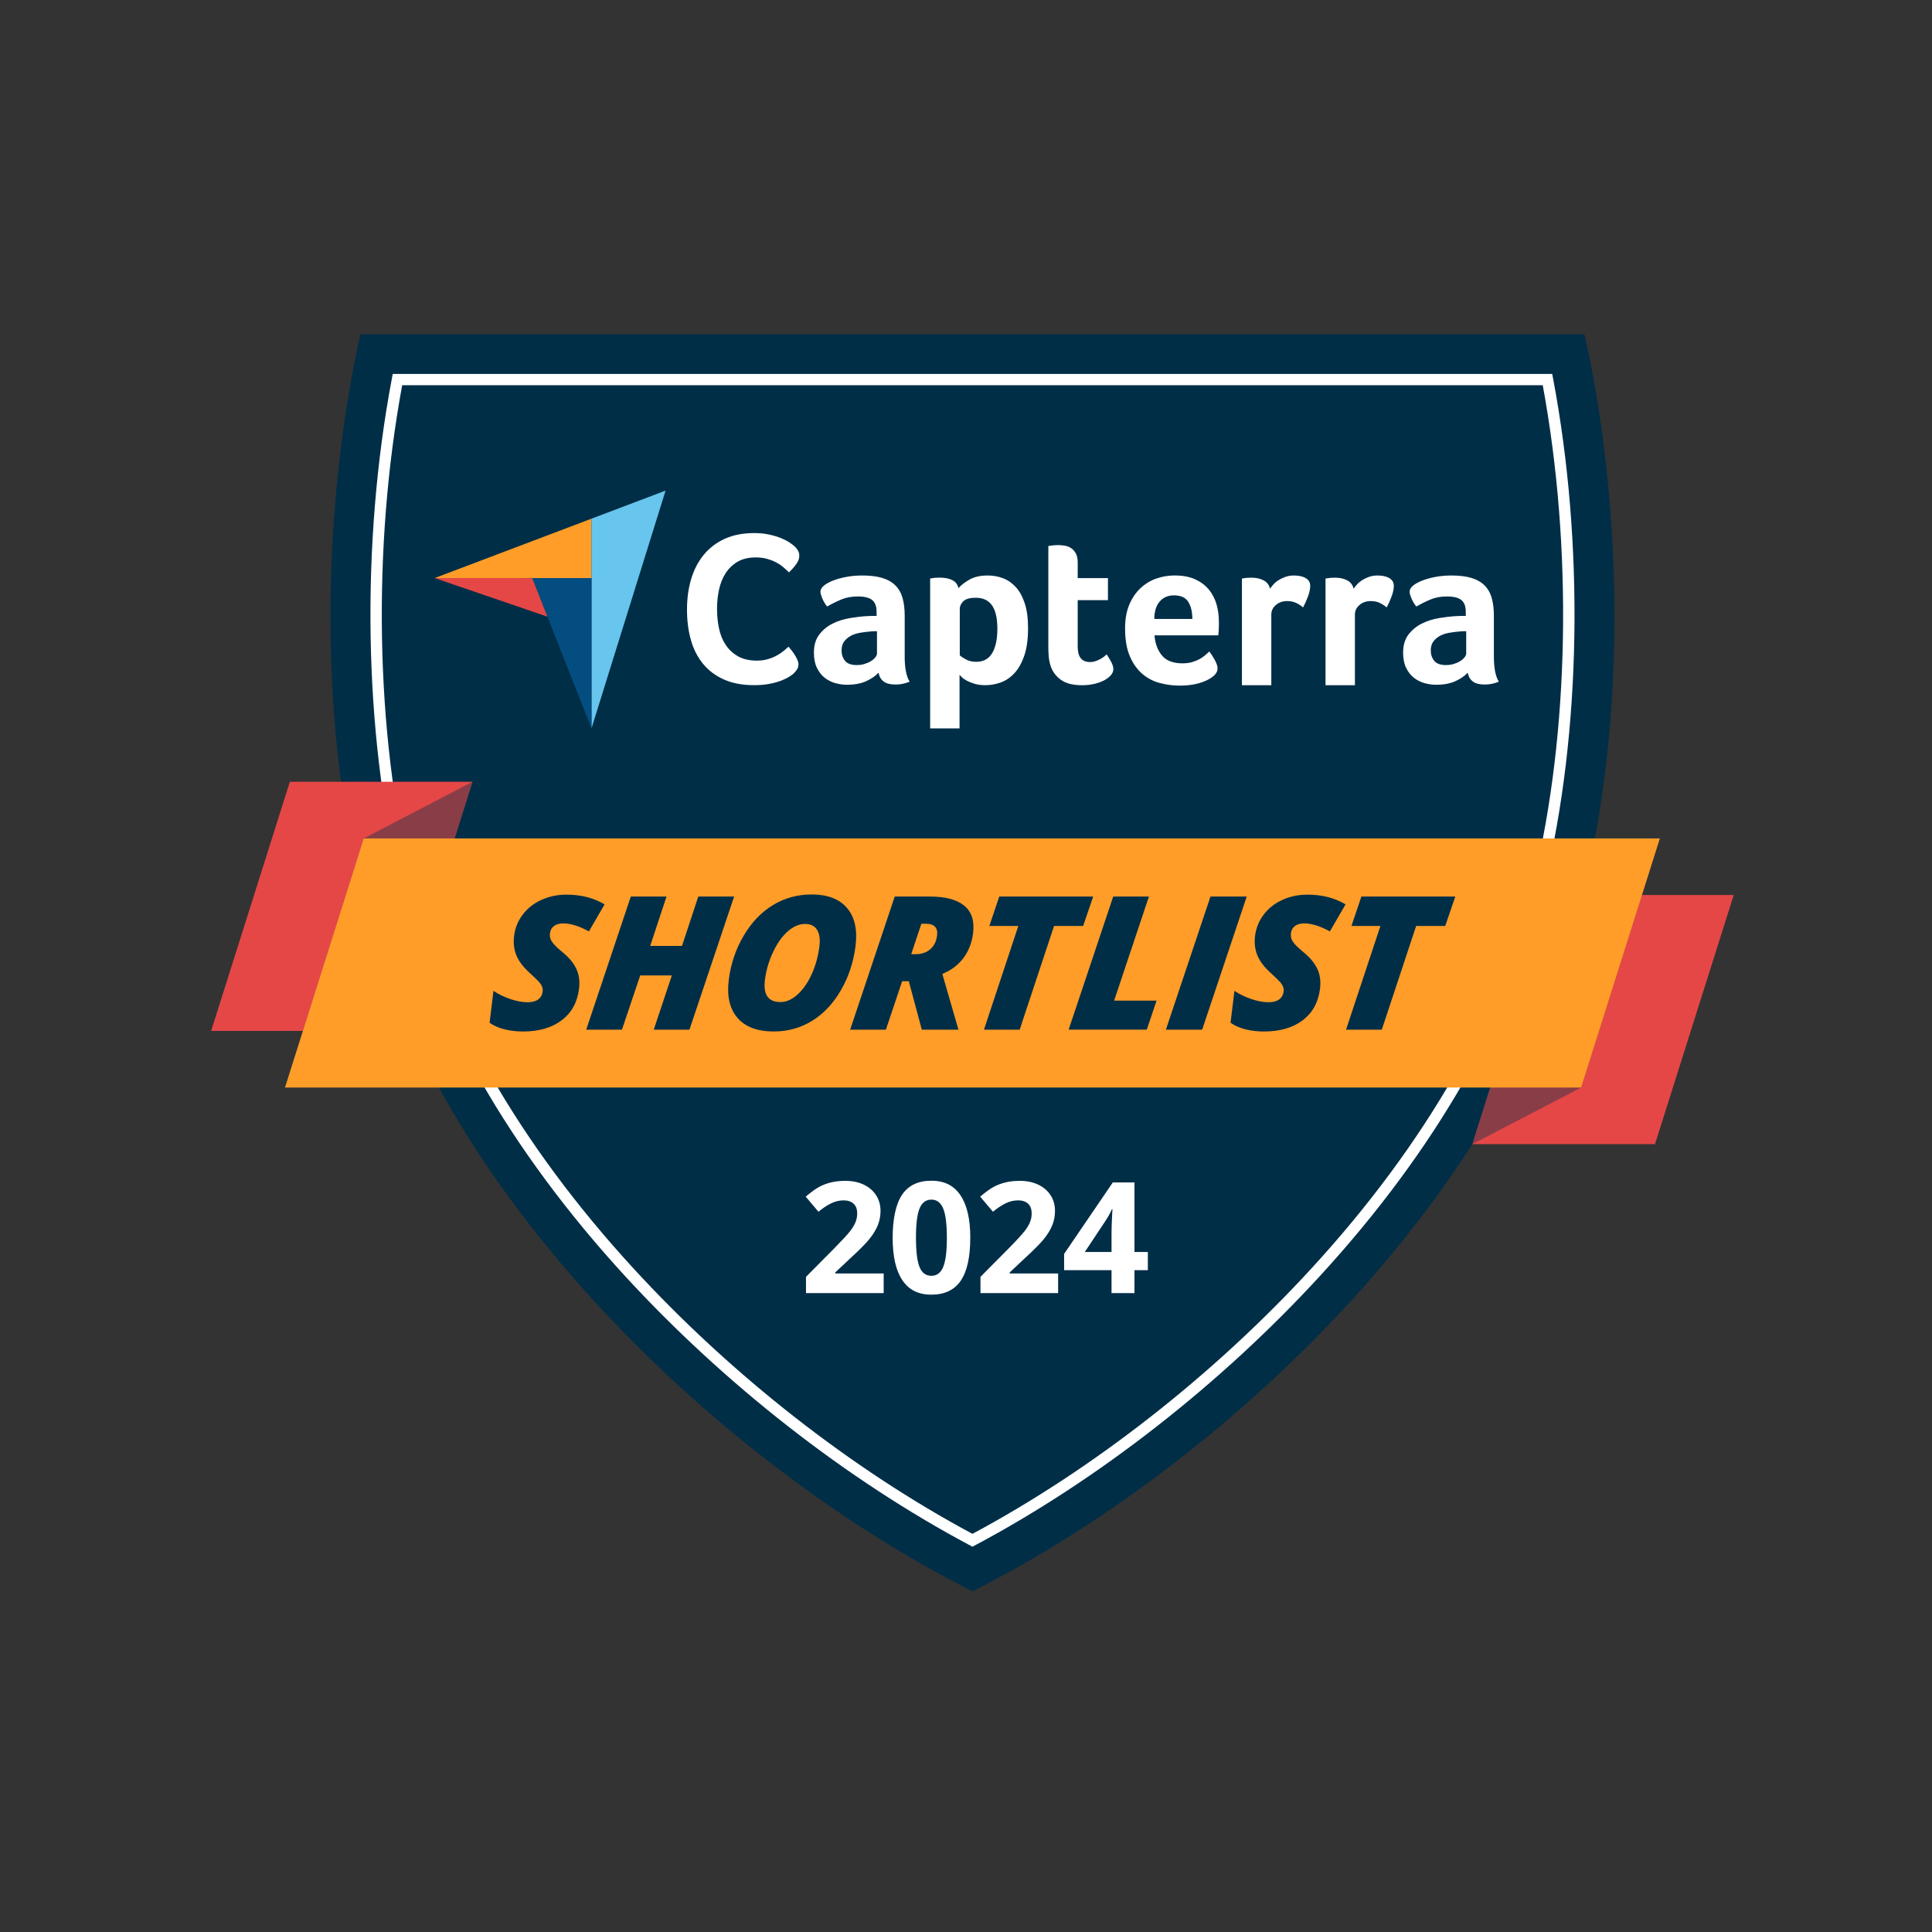<?xml version="1.0" encoding="UTF-8"?> <svg xmlns="http://www.w3.org/2000/svg" width="126" height="126" viewBox="0 0 126 126" fill="none"><rect x="0" y="0" width="126" height="126" fill="#333333" stroke="none"/><path d="M103.275 58.189C98.457 78.138 79.453 95.72 63.422 103.781C47.389 95.72 28.385 78.138 23.569 58.189C20.348 44.836 21.49 30.652 23.51 21.801H103.334C105.353 30.652 106.494 44.836 103.275 58.189Z" fill="#002E47"></path><path d="M63.422 100.872L63.248 100.779C55.219 96.509 47.222 90.262 40.733 83.188C33.221 74.996 28.157 66.142 26.09 57.585C23.72 47.754 23.521 35.456 25.557 24.687L25.615 24.386H101.23L101.288 24.687C103.325 35.456 103.125 47.754 100.754 57.585C98.688 66.142 93.624 74.995 86.112 83.186C79.623 90.261 71.626 96.508 63.597 100.778L63.422 100.871V100.872ZM26.229 25.124C24.271 35.724 24.485 47.77 26.81 57.412C28.848 65.847 33.851 74.589 41.279 82.687C47.665 89.65 55.523 95.804 63.421 100.033C71.319 95.804 79.176 89.65 85.563 82.687C92.992 74.588 97.995 65.847 100.032 57.412C102.357 47.768 102.571 35.722 100.613 25.122H26.229V25.124Z" fill="white"></path><path d="M13.77 67.234L18.904 50.986H30.816L25.682 67.234H13.77Z" fill="#E54747"></path><g opacity="0.4"><path d="M18.585 70.927L23.721 54.679L30.815 50.986L25.681 67.234L18.585 70.927Z" fill="#002E47"></path></g><path d="M113.069 58.371L107.935 74.619H96.022L101.157 58.371H113.069Z" fill="#E54747"></path><g opacity="0.4"><path d="M108.254 54.679L103.118 70.927L96.023 74.619L101.158 58.371L108.254 54.679Z" fill="#002E47"></path></g><path d="M108.253 54.679L103.118 70.927H18.586L23.721 54.679H108.253Z" fill="#FF9D28"></path><path d="M37.763 64.487C37.655 65.365 37.279 66.048 36.636 66.537C35.992 67.027 35.148 67.271 34.104 67.271C33.667 67.271 33.26 67.222 32.883 67.125C32.506 67.028 32.188 66.887 31.929 66.7L32.184 64.622C32.492 64.831 32.853 65.007 33.265 65.149C33.679 65.293 34.06 65.364 34.41 65.364C34.703 65.364 34.934 65.302 35.1 65.179C35.266 65.056 35.363 64.883 35.39 64.656C35.404 64.549 35.39 64.45 35.356 64.357C35.322 64.264 35.263 64.171 35.187 64.078C35.112 63.985 34.902 63.78 34.559 63.463C34.14 63.092 33.849 62.71 33.686 62.324C33.523 61.936 33.47 61.511 33.527 61.047C33.59 60.528 33.778 60.062 34.089 59.65C34.401 59.236 34.808 58.915 35.309 58.688C35.813 58.46 36.357 58.346 36.945 58.346C37.894 58.346 38.722 58.558 39.429 58.982L38.408 60.744C37.772 60.396 37.215 60.222 36.738 60.222C36.484 60.222 36.281 60.278 36.131 60.389C35.98 60.5 35.892 60.662 35.865 60.875C35.841 61.069 35.885 61.251 35.998 61.418C36.11 61.586 36.335 61.811 36.675 62.091C37.101 62.436 37.404 62.798 37.584 63.178C37.763 63.557 37.824 63.993 37.763 64.484V64.487Z" fill="#002E47"></path><path d="M44.965 67.152H42.636L43.815 63.614H41.753L40.562 67.152H38.232L41.139 58.471H43.468L42.406 61.688H44.478L45.541 58.471H47.877L44.964 67.152H44.965Z" fill="#002E47"></path><path d="M52.937 58.334C53.97 58.334 54.737 58.628 55.239 59.215C55.741 59.803 55.927 60.624 55.798 61.676C55.67 62.729 55.354 63.691 54.851 64.564C54.349 65.438 53.722 66.106 52.969 66.572C52.216 67.037 51.381 67.27 50.464 67.27C49.396 67.27 48.607 66.975 48.098 66.384C47.588 65.794 47.397 64.976 47.526 63.926C47.655 62.877 47.977 61.914 48.494 61.035C49.011 60.157 49.65 59.486 50.412 59.025C51.174 58.565 52.015 58.334 52.937 58.334ZM53.442 61.701C53.497 61.25 53.445 60.896 53.286 60.64C53.127 60.385 52.866 60.258 52.504 60.258C52.111 60.258 51.73 60.424 51.358 60.757C50.988 61.089 50.669 61.546 50.4 62.128C50.131 62.71 49.96 63.306 49.886 63.915C49.768 64.873 50.106 65.353 50.901 65.353C51.279 65.353 51.65 65.189 52.013 64.86C52.377 64.53 52.687 64.088 52.939 63.53C53.192 62.973 53.36 62.362 53.441 61.702H53.442V61.701Z" fill="#002E47"></path><path d="M58.836 63.993L57.775 67.152H55.445L58.352 58.471H60.658C61.658 58.471 62.4 58.669 62.884 59.065C63.368 59.461 63.56 60.057 63.462 60.852C63.387 61.47 63.18 62.008 62.842 62.467C62.503 62.926 62.041 63.277 61.456 63.518L62.508 67.152H60.119L59.27 63.993H58.836ZM59.428 62.229H59.732C60.109 62.229 60.423 62.121 60.671 61.906C60.921 61.69 61.069 61.388 61.115 61C61.146 60.754 61.1 60.567 60.978 60.438C60.856 60.31 60.666 60.245 60.404 60.245H60.089L59.428 62.228V62.229Z" fill="#002E47"></path><path d="M66.5 67.152H64.171L66.412 60.389H64.523L65.17 58.471H71.296L70.638 60.389H68.743L66.501 67.152H66.5Z" fill="#002E47"></path><path d="M69.694 67.152L72.601 58.471H74.93L72.661 65.257H75.429L74.791 67.151H69.694V67.152Z" fill="#002E47"></path><path d="M76.037 67.152L78.944 58.471H81.308L78.402 67.152H76.037Z" fill="#002E47"></path><path d="M86.088 64.487C85.979 65.365 85.604 66.048 84.961 66.537C84.316 67.027 83.472 67.271 82.429 67.271C81.991 67.271 81.584 67.222 81.207 67.125C80.83 67.028 80.512 66.887 80.253 66.7L80.508 64.622C80.816 64.831 81.177 65.007 81.59 65.149C82.004 65.293 82.385 65.364 82.734 65.364C83.028 65.364 83.258 65.302 83.424 65.179C83.59 65.056 83.687 64.883 83.715 64.656C83.728 64.549 83.716 64.45 83.68 64.357C83.645 64.264 83.587 64.171 83.512 64.078C83.436 63.985 83.227 63.78 82.884 63.463C82.464 63.092 82.174 62.71 82.01 62.324C81.847 61.936 81.794 61.511 81.851 61.047C81.915 60.528 82.102 60.062 82.413 59.65C82.725 59.236 83.132 58.915 83.634 58.688C84.137 58.46 84.681 58.346 85.269 58.346C86.218 58.346 87.046 58.558 87.753 58.982L86.732 60.744C86.096 60.396 85.539 60.222 85.062 60.222C84.809 60.222 84.606 60.278 84.455 60.389C84.304 60.5 84.216 60.662 84.189 60.875C84.166 61.069 84.209 61.251 84.322 61.418C84.434 61.586 84.659 61.811 84.999 62.091C85.425 62.436 85.728 62.798 85.908 63.178C86.088 63.557 86.148 63.993 86.088 64.484V64.487Z" fill="#002E47"></path><path d="M90.115 67.152H87.786L90.028 60.389H88.138L88.786 58.471H94.911L94.253 60.389H92.358L90.117 67.152H90.115Z" fill="#002E47"></path><path d="M28.348 37.7L34.709 37.701H38.576V33.826L28.348 37.7Z" fill="#FF9D28"></path><path d="M38.575 33.826V47.507L43.406 31.997L38.575 33.826Z" fill="#68C5ED"></path><path d="M38.575 37.701H34.708L38.575 47.507V37.701Z" fill="#044D80"></path><path d="M28.348 37.7L35.7 40.217L34.709 37.701L28.348 37.7Z" fill="#E54747"></path><path d="M51.779 43.906C51.723 43.962 51.63 44.032 51.499 44.117C51.369 44.202 51.198 44.287 50.988 44.373C50.778 44.458 50.52 44.531 50.218 44.593C49.913 44.654 49.566 44.684 49.174 44.684C48.417 44.684 47.764 44.561 47.212 44.315C46.661 44.069 46.206 43.728 45.847 43.288C45.488 42.848 45.223 42.329 45.056 41.729C44.887 41.129 44.804 40.471 44.804 39.753C44.804 39.036 44.894 38.372 45.077 37.762C45.259 37.153 45.532 36.627 45.896 36.183C46.261 35.739 46.716 35.392 47.262 35.142C47.809 34.892 48.45 34.766 49.188 34.766C49.553 34.766 49.882 34.799 50.175 34.866C50.47 34.931 50.726 35.009 50.946 35.099C51.165 35.19 51.347 35.284 51.492 35.382C51.638 35.482 51.748 35.564 51.822 35.63C51.905 35.705 51.978 35.795 52.038 35.899C52.099 36.003 52.129 36.116 52.129 36.239C52.129 36.428 52.059 36.617 51.919 36.806C51.779 36.995 51.624 37.169 51.457 37.331C51.344 37.217 51.218 37.102 51.078 36.984C50.939 36.866 50.782 36.762 50.61 36.672C50.437 36.582 50.241 36.507 50.022 36.445C49.802 36.384 49.557 36.354 49.285 36.354C48.81 36.354 48.409 36.451 48.087 36.645C47.765 36.839 47.506 37.092 47.31 37.403C47.114 37.715 46.974 38.071 46.889 38.473C46.805 38.875 46.763 39.283 46.763 39.699C46.763 40.143 46.805 40.568 46.889 40.973C46.972 41.379 47.118 41.739 47.324 42.05C47.529 42.361 47.798 42.612 48.13 42.801C48.461 42.99 48.874 43.084 49.369 43.084C49.631 43.084 49.871 43.051 50.09 42.985C50.309 42.919 50.503 42.838 50.671 42.744C50.84 42.65 50.987 42.551 51.113 42.446C51.239 42.342 51.344 42.252 51.428 42.177C51.484 42.243 51.549 42.323 51.624 42.417C51.698 42.512 51.769 42.612 51.834 42.715C51.9 42.819 51.956 42.923 52.002 43.027C52.049 43.131 52.072 43.225 52.072 43.31C52.072 43.433 52.049 43.537 52.002 43.621C51.956 43.706 51.88 43.8 51.778 43.904" fill="white"></path><path d="M59.001 42.819C59.001 43.569 59.109 44.116 59.324 44.459C59.156 44.526 58.998 44.572 58.853 44.601C58.707 44.63 58.554 44.643 58.395 44.643C58.056 44.643 57.8 44.576 57.627 44.444C57.453 44.311 57.343 44.121 57.295 43.874C57.088 44.093 56.816 44.279 56.478 44.43C56.14 44.582 55.727 44.658 55.237 44.658C54.984 44.658 54.73 44.623 54.477 44.552C54.223 44.481 53.993 44.365 53.786 44.203C53.579 44.042 53.41 43.826 53.279 43.557C53.147 43.287 53.081 42.959 53.081 42.569C53.081 42.086 53.196 41.693 53.426 41.39C53.657 41.087 53.946 40.848 54.293 40.673C54.641 40.498 55.017 40.378 55.421 40.311C55.826 40.244 56.196 40.201 56.534 40.182C56.647 40.173 56.758 40.169 56.866 40.169H57.169V39.909C57.169 39.544 57.073 39.285 56.88 39.13C56.687 38.977 56.374 38.899 55.942 38.899C55.538 38.899 55.179 38.966 54.865 39.099C54.549 39.231 54.242 39.384 53.942 39.555C53.81 39.394 53.705 39.215 53.625 39.021C53.546 38.827 53.506 38.681 53.506 38.586C53.506 38.454 53.579 38.325 53.724 38.201C53.869 38.078 54.069 37.966 54.323 37.866C54.577 37.767 54.867 37.686 55.196 37.624C55.525 37.563 55.872 37.532 56.24 37.532C56.747 37.532 57.177 37.584 57.53 37.689C57.882 37.794 58.169 37.955 58.389 38.174C58.61 38.392 58.768 38.666 58.861 38.994C58.954 39.322 59.002 39.704 59.002 40.141V42.821L59.001 42.819ZM57.197 41.166H56.999C56.933 41.166 56.868 41.172 56.802 41.18C56.567 41.199 56.334 41.227 56.104 41.266C55.874 41.304 55.669 41.371 55.491 41.465C55.313 41.561 55.168 41.684 55.054 41.836C54.941 41.987 54.885 42.183 54.885 42.42C54.885 42.687 54.961 42.912 55.11 43.097C55.261 43.282 55.514 43.374 55.871 43.374C56.049 43.374 56.219 43.351 56.378 43.303C56.537 43.255 56.678 43.194 56.8 43.117C56.922 43.041 57.018 42.959 57.09 42.867C57.16 42.777 57.195 42.694 57.195 42.618V41.165H57.197V41.166Z" fill="white"></path><path d="M62.509 38.358C62.658 38.178 62.893 37.995 63.211 37.809C63.529 37.623 63.932 37.532 64.418 37.532C64.765 37.532 65.096 37.59 65.41 37.709C65.724 37.828 66.002 38.021 66.246 38.286C66.49 38.552 66.683 38.903 66.829 39.341C66.974 39.778 67.047 40.315 67.047 40.952C67.047 41.692 66.962 42.303 66.793 42.782C66.624 43.262 66.406 43.642 66.14 43.923C65.873 44.203 65.576 44.4 65.248 44.515C64.92 44.628 64.593 44.686 64.265 44.686C63.993 44.686 63.756 44.654 63.555 44.593C63.353 44.531 63.182 44.462 63.042 44.386C62.902 44.31 62.794 44.235 62.718 44.158C62.643 44.082 62.596 44.03 62.579 44.001V47.504H60.662V37.73C60.709 37.72 60.766 37.711 60.832 37.701C60.89 37.691 60.956 37.685 61.031 37.679C61.106 37.675 61.197 37.672 61.301 37.672C61.614 37.672 61.878 37.724 62.096 37.829C62.314 37.935 62.451 38.109 62.509 38.357M65.046 40.994C65.046 40.708 65.023 40.443 64.976 40.196C64.93 39.949 64.853 39.736 64.745 39.555C64.638 39.375 64.493 39.234 64.31 39.134C64.128 39.035 63.906 38.985 63.645 38.985C63.253 38.985 62.979 39.062 62.825 39.214C62.672 39.365 62.594 39.532 62.594 39.712V42.735C62.668 42.811 62.801 42.901 62.993 43.005C63.185 43.11 63.407 43.162 63.659 43.162C64.136 43.162 64.486 42.972 64.71 42.593C64.935 42.213 65.046 41.68 65.046 40.997" fill="white"></path><path d="M68.526 43.446C68.461 43.257 68.418 43.057 68.399 42.848C68.38 42.639 68.37 42.43 68.37 42.221V35.608C68.436 35.598 68.506 35.589 68.581 35.579C68.647 35.569 68.717 35.563 68.792 35.557C68.868 35.553 68.943 35.55 69.017 35.55C69.168 35.55 69.317 35.564 69.468 35.593C69.619 35.621 69.755 35.679 69.877 35.764C69.999 35.85 70.097 35.966 70.173 36.113C70.248 36.261 70.285 36.453 70.285 36.69V37.702H72.258V39.142H70.285V42.183C70.285 42.845 70.553 43.177 71.089 43.177C71.22 43.177 71.345 43.155 71.462 43.113C71.579 43.071 71.685 43.023 71.778 42.971C71.871 42.919 71.955 42.864 72.025 42.807C72.095 42.75 72.144 42.707 72.173 42.678C72.314 42.888 72.423 43.069 72.497 43.221C72.572 43.374 72.609 43.517 72.609 43.651C72.609 43.776 72.56 43.899 72.461 44.019C72.362 44.139 72.224 44.25 72.046 44.35C71.867 44.451 71.651 44.531 71.397 44.594C71.144 44.657 70.867 44.688 70.565 44.688C69.982 44.688 69.529 44.574 69.205 44.347C68.882 44.119 68.653 43.819 68.521 43.449" fill="white"></path><path d="M77.116 43.261C77.352 43.261 77.559 43.235 77.739 43.183C77.918 43.131 78.079 43.067 78.22 42.99C78.361 42.914 78.484 42.832 78.587 42.74C78.692 42.65 78.785 42.567 78.87 42.49C78.982 42.632 79.1 42.815 79.223 43.039C79.345 43.263 79.407 43.445 79.407 43.589C79.407 43.798 79.289 43.988 79.055 44.158C78.857 44.31 78.578 44.441 78.216 44.55C77.854 44.66 77.429 44.714 76.941 44.714C76.499 44.714 76.065 44.657 75.637 44.544C75.209 44.43 74.828 44.231 74.495 43.945C74.162 43.66 73.892 43.278 73.685 42.797C73.478 42.318 73.375 41.713 73.375 40.98C73.375 40.382 73.467 39.867 73.649 39.434C73.833 39.002 74.077 38.642 74.383 38.357C74.688 38.071 75.032 37.862 75.419 37.73C75.804 37.597 76.199 37.53 76.604 37.53C77.13 37.53 77.576 37.614 77.943 37.78C78.309 37.947 78.608 38.17 78.838 38.45C79.069 38.73 79.234 39.051 79.339 39.412C79.441 39.772 79.493 40.152 79.493 40.553V40.752C79.493 40.829 79.491 40.909 79.487 40.994C79.483 41.08 79.477 41.163 79.473 41.244C79.467 41.325 79.461 41.389 79.452 41.437H75.294C75.331 41.96 75.492 42.394 75.775 42.742C76.058 43.089 76.506 43.262 77.119 43.262M77.762 40.368C77.762 39.912 77.674 39.541 77.5 39.256C77.325 38.97 77.011 38.828 76.557 38.828C76.169 38.828 75.861 38.964 75.629 39.234C75.397 39.505 75.282 39.883 75.282 40.367H77.763H77.762V40.368Z" fill="white"></path><path d="M82.828 38.394C82.884 38.309 82.96 38.215 83.053 38.111C83.146 38.007 83.261 37.913 83.398 37.828C83.534 37.743 83.685 37.672 83.849 37.616C84.014 37.56 84.189 37.532 84.379 37.532C84.491 37.532 84.612 37.541 84.738 37.56C84.865 37.579 84.982 37.615 85.09 37.667C85.198 37.719 85.285 37.79 85.351 37.879C85.416 37.969 85.449 38.08 85.449 38.211C85.449 38.418 85.397 38.656 85.294 38.925C85.19 39.194 85.087 39.424 84.984 39.614C84.824 39.481 84.665 39.379 84.505 39.308C84.344 39.237 84.156 39.201 83.941 39.201C83.651 39.201 83.405 39.287 83.208 39.458C83.01 39.63 82.912 39.834 82.912 40.073V44.687H80.995V37.732C81.042 37.723 81.098 37.713 81.164 37.704C81.22 37.694 81.286 37.687 81.361 37.682C81.437 37.678 81.526 37.675 81.629 37.675C81.929 37.675 82.189 37.734 82.411 37.851C82.632 37.969 82.77 38.151 82.827 38.395" fill="white"></path><path d="M88.279 38.394C88.335 38.309 88.41 38.215 88.505 38.111C88.598 38.007 88.713 37.913 88.85 37.828C88.986 37.743 89.137 37.672 89.302 37.616C89.466 37.56 89.642 37.532 89.831 37.532C89.943 37.532 90.064 37.541 90.19 37.56C90.317 37.579 90.434 37.615 90.542 37.667C90.651 37.719 90.737 37.79 90.803 37.879C90.868 37.969 90.901 38.08 90.901 38.211C90.901 38.418 90.849 38.656 90.746 38.925C90.642 39.194 90.54 39.424 90.437 39.614C90.276 39.481 90.117 39.379 89.957 39.308C89.796 39.237 89.609 39.201 89.393 39.201C89.103 39.201 88.857 39.287 88.66 39.458C88.463 39.63 88.364 39.834 88.364 40.073V44.687H86.447V37.732C86.494 37.723 86.55 37.713 86.616 37.704C86.672 37.694 86.738 37.687 86.813 37.682C86.889 37.678 86.978 37.675 87.081 37.675C87.381 37.675 87.643 37.734 87.863 37.851C88.084 37.969 88.223 38.151 88.279 38.395" fill="white"></path><path d="M97.427 42.819C97.427 43.569 97.535 44.116 97.75 44.459C97.582 44.526 97.424 44.572 97.278 44.601C97.133 44.63 96.98 44.643 96.821 44.643C96.482 44.643 96.226 44.576 96.053 44.444C95.879 44.311 95.769 44.121 95.721 43.874C95.514 44.093 95.241 44.279 94.904 44.43C94.565 44.582 94.153 44.658 93.663 44.658C93.41 44.658 93.156 44.623 92.902 44.552C92.649 44.481 92.418 44.365 92.212 44.203C92.004 44.042 91.836 43.826 91.704 43.557C91.573 43.287 91.507 42.959 91.507 42.569C91.507 42.086 91.622 41.693 91.852 41.39C92.083 41.087 92.372 40.848 92.719 40.673C93.066 40.498 93.443 40.378 93.846 40.311C94.25 40.244 94.62 40.201 94.959 40.182C95.071 40.173 95.182 40.169 95.291 40.169H95.594V39.909C95.594 39.544 95.498 39.285 95.304 39.13C95.111 38.977 94.799 38.899 94.367 38.899C93.962 38.899 93.603 38.966 93.289 39.099C92.974 39.231 92.667 39.384 92.366 39.555C92.235 39.394 92.129 39.215 92.05 39.021C91.97 38.827 91.93 38.681 91.93 38.586C91.93 38.454 92.003 38.325 92.148 38.201C92.294 38.078 92.494 37.966 92.748 37.866C93.001 37.767 93.292 37.686 93.621 37.624C93.95 37.563 94.298 37.532 94.664 37.532C95.171 37.532 95.602 37.584 95.954 37.689C96.306 37.794 96.593 37.955 96.814 38.174C97.034 38.392 97.192 38.666 97.285 38.994C97.379 39.322 97.427 39.704 97.427 40.141V42.821V42.819ZM95.622 41.166H95.425C95.359 41.166 95.293 41.172 95.228 41.18C94.993 41.199 94.76 41.227 94.53 41.266C94.299 41.304 94.095 41.371 93.917 41.465C93.739 41.561 93.593 41.684 93.48 41.836C93.367 41.987 93.311 42.183 93.311 42.42C93.311 42.687 93.386 42.912 93.537 43.097C93.688 43.282 93.942 43.374 94.298 43.374C94.476 43.374 94.646 43.351 94.805 43.303C94.964 43.255 95.106 43.194 95.228 43.117C95.35 43.041 95.445 42.959 95.517 42.867C95.587 42.777 95.622 42.694 95.622 42.618V41.165V41.166Z" fill="white"></path><path d="M57.628 84.334H52.565V83.272L54.383 81.44C54.922 80.891 55.273 80.509 55.439 80.296C55.603 80.085 55.722 79.888 55.795 79.706C55.868 79.526 55.903 79.337 55.903 79.143C55.903 78.853 55.824 78.638 55.663 78.497C55.503 78.355 55.289 78.285 55.022 78.285C54.741 78.285 54.468 78.349 54.205 78.478C53.94 78.606 53.665 78.789 53.378 79.026L52.546 78.043C52.902 77.74 53.199 77.527 53.433 77.401C53.667 77.275 53.924 77.18 54.201 77.113C54.477 77.046 54.789 77.012 55.132 77.012C55.584 77.012 55.983 77.094 56.33 77.259C56.676 77.424 56.945 77.654 57.137 77.95C57.329 78.247 57.425 78.586 57.425 78.967C57.425 79.299 57.366 79.612 57.25 79.903C57.132 80.194 56.951 80.493 56.705 80.799C56.46 81.105 56.025 81.541 55.406 82.108L54.475 82.983V83.052H57.631V84.335L57.628 84.334Z" fill="white"></path><path d="M63.278 80.725C63.278 81.987 63.071 82.92 62.657 83.525C62.243 84.13 61.604 84.434 60.742 84.434C59.88 84.434 59.276 84.121 58.853 83.495C58.428 82.869 58.217 81.947 58.217 80.725C58.217 79.504 58.424 78.513 58.837 77.909C59.249 77.305 59.885 77.004 60.743 77.004C61.602 77.004 62.21 77.319 62.638 77.952C63.066 78.583 63.28 79.508 63.28 80.727L63.278 80.725ZM59.737 80.725C59.737 81.611 59.814 82.245 59.968 82.629C60.121 83.013 60.379 83.204 60.742 83.204C61.105 83.204 61.356 83.01 61.515 82.622C61.674 82.234 61.752 81.601 61.752 80.725C61.752 79.85 61.673 79.205 61.513 78.817C61.352 78.43 61.096 78.236 60.742 78.236C60.388 78.236 60.125 78.43 59.969 78.817C59.814 79.203 59.736 79.84 59.736 80.725H59.737Z" fill="white"></path><path d="M69.007 84.334H63.944V83.272L65.762 81.44C66.301 80.891 66.652 80.509 66.817 80.296C66.982 80.085 67.101 79.888 67.174 79.706C67.247 79.526 67.282 79.337 67.282 79.143C67.282 78.853 67.203 78.638 67.042 78.497C66.882 78.355 66.668 78.285 66.401 78.285C66.12 78.285 65.847 78.349 65.584 78.478C65.32 78.606 65.043 78.789 64.757 79.026L63.925 78.043C64.281 77.74 64.577 77.527 64.812 77.401C65.046 77.275 65.303 77.18 65.579 77.113C65.856 77.046 66.168 77.012 66.51 77.012C66.963 77.012 67.362 77.094 67.709 77.259C68.055 77.424 68.324 77.654 68.516 77.95C68.708 78.247 68.804 78.586 68.804 78.967C68.804 79.299 68.745 79.612 68.629 79.903C68.511 80.194 68.33 80.493 68.084 80.799C67.839 81.105 67.404 81.541 66.783 82.108L65.852 82.983V83.052H69.008V84.335L69.007 84.334Z" fill="white"></path><path d="M74.859 82.838H73.987V84.334H72.491V82.838H69.399V81.776L72.575 77.115H73.987V81.653H74.859V82.838ZM72.491 81.653V80.429C72.491 80.225 72.499 79.929 72.516 79.541C72.532 79.153 72.546 78.927 72.555 78.864H72.516C72.394 79.135 72.247 79.397 72.074 79.654L70.747 81.653H72.491Z" fill="white"></path></svg> 